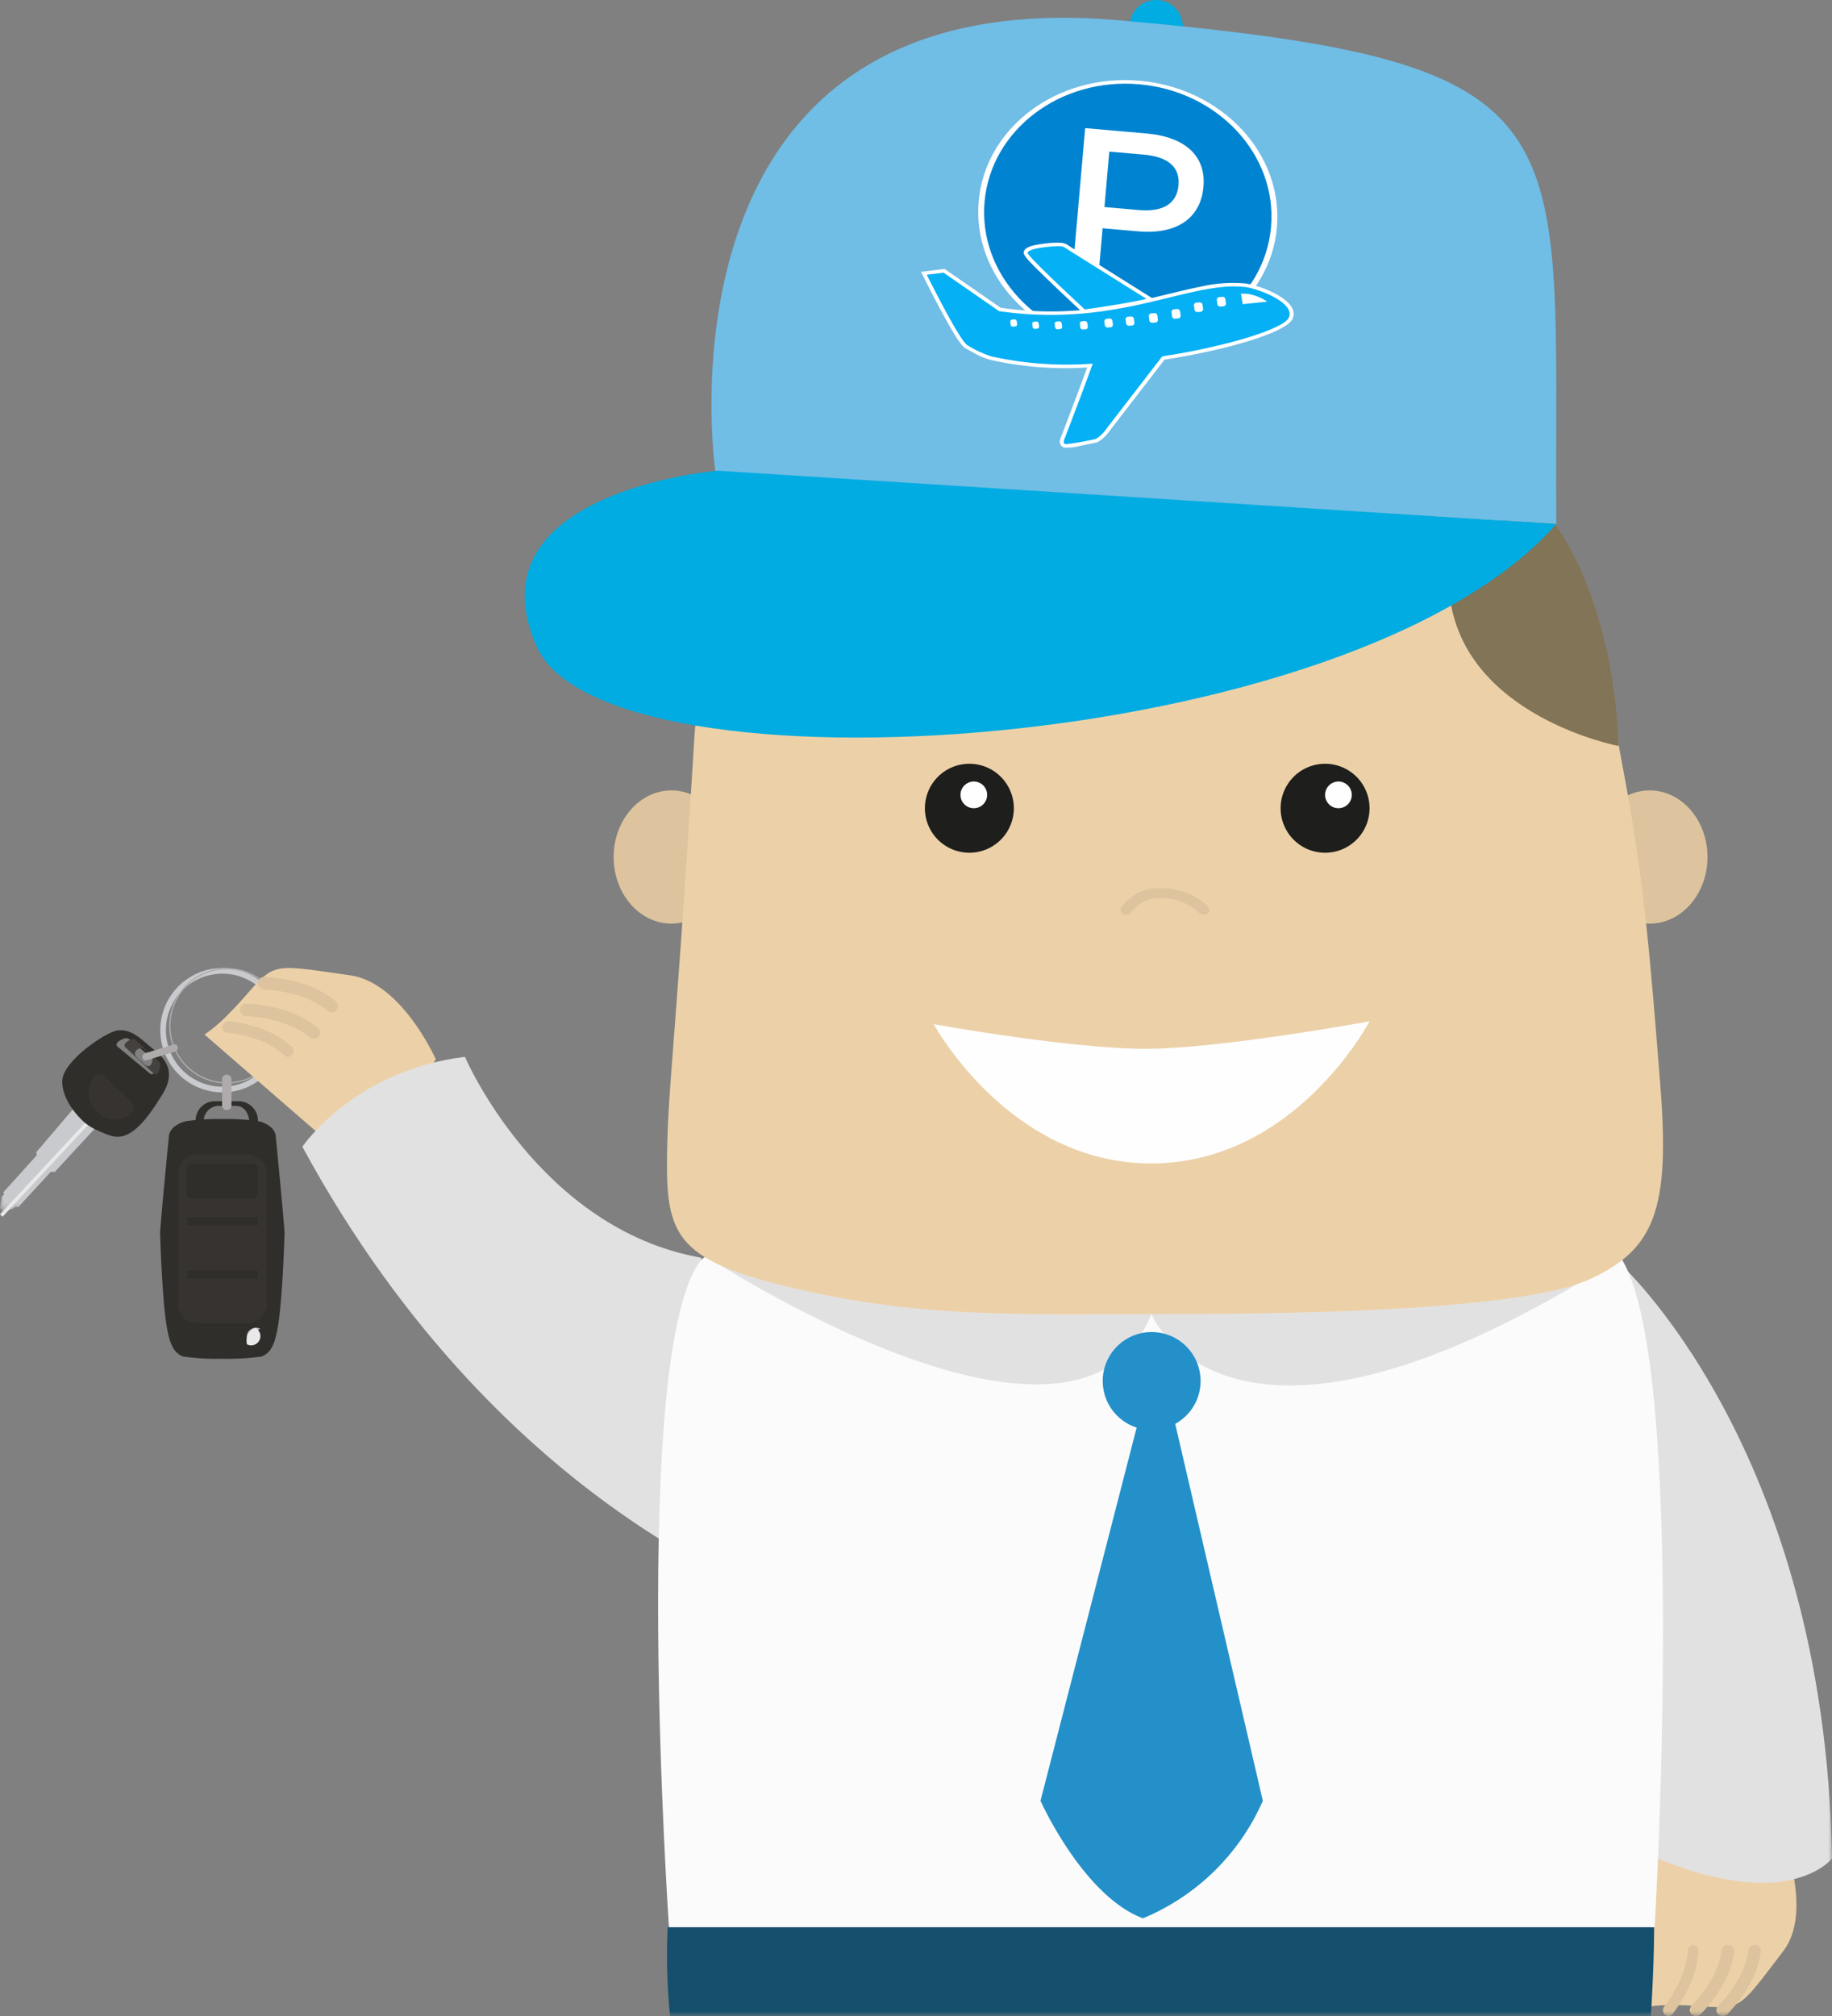 <svg xmlns="http://www.w3.org/2000/svg" xmlns:xlink="http://www.w3.org/1999/xlink" width="250" height="275" viewBox="0 0 250 275"><rect x="0" y="0" width="250" height="275" fill="#808080" stroke="none"/><defs><mask id="a" x="-0.002" y="150.639" width="13.644" height="14.606" maskUnits="userSpaceOnUse"><polygon points="0 150.639 13.642 150.639 13.642 165.244 0 165.244 0 150.639" fill="#fff" fill-rule="evenodd"/></mask><mask id="b" x="0" y="4.846" width="250" height="270.154" maskUnits="userSpaceOnUse"><polygon points="0 275 250 275 250 4.846 0 4.846 0 275" fill="#fff" fill-rule="evenodd"/></mask><mask id="p" x="0" y="4.846" width="250" height="273.789" maskUnits="userSpaceOnUse"><polygon points="0 275 250 275 250 4.846 0 4.846 0 275" fill="#fff" fill-rule="evenodd"/></mask></defs><path d="M37.612,154.804a1.98,1.98,0,0,0-.616-1.016,3.761,3.761,0,0,0-2.157-.909,33.187,33.187,0,0,0-4.498-.233,33.228,33.228,0,0,0-4.501.233,3.75,3.75,0,0,0-2.154.909,2.001,2.001,0,0,0-.619,1.016s-.962,9.739-1.223,13.319c.135,4.388.435,9.698.83,12.332.432,2.855,1.002,4.089,2.326,4.59a32.864,32.864,0,0,0,5.089.306.416.416,0,0,1,.052-.006s.074,0,.199.003c.126-.003.193-.003.193-.003a.367.367,0,0,1,.055.006,32.881,32.881,0,0,0,5.092-.306c1.324-.502,1.894-1.735,2.323-4.59.398-2.634.696-7.944.83-12.332-.264-3.581-1.223-13.319-1.223-13.319" fill="#302e2b" fill-rule="evenodd"/><path d="M34.015,156.991a1.621,1.621,0,0,1-1.841,1.781H29.716a1.674,1.674,0,0,1-1.911-1.781v-3.849a2.089,2.089,0,0,1,1.911-2.293h2.459c1.239,0,1.841,1.168,1.841,2.293Zm-1.567-6.77H29.438a2.624,2.624,0,0,0-2.739,2.49v4.711a2.624,2.624,0,0,0,2.739,2.49H32.448a2.631,2.631,0,0,0,2.746-2.49v-4.711a2.631,2.631,0,0,0-2.746-2.49Z" fill="#302e2b" fill-rule="evenodd"/><path d="M35.503,181.259a1.242,1.242,0,0,0-.564-.134,1.263,1.263,0,0,0-.557,2.399,1.978,1.978,0,0,1-.069-.512,1.887,1.887,0,0,1,1.191-1.752" fill="#c9cace" fill-rule="evenodd"/><path d="M35.534,182.257a1.262,1.262,0,0,0-.699-1.13,1.892,1.892,0,0,0-1.194,1.752,1.816,1.816,0,0,0,.073.512,1.241,1.241,0,0,0,.553.131,1.267,1.267,0,0,0,1.267-1.265" fill="#e9e9ea" fill-rule="evenodd"/><path d="M30.34,148.238a7.71,7.71,0,1,1,7.72-7.71,7.717,7.717,0,0,1-7.72,7.71m0-16.19a8.48,8.48,0,1,0,8.495,8.48,8.488,8.488,0,0,0-8.495-8.48" fill="#c9cace" fill-rule="evenodd"/><path d="M30.948,147.624a7.699,7.699,0,1,1,7.713-7.698,7.707,7.707,0,0,1-7.713,7.698m0-15.575a7.874,7.874,0,1,0,7.887,7.878,7.884,7.884,0,0,0-7.887-7.878" fill="#afabac" fill-rule="evenodd"/><g mask="url(#a)"><polygon points="10.525 150.639 4.933 157.194 5.037 157.562 0.465 162.627 0.551 162.936 0.254 163.188 -0.002 164.772 0.469 165.244 1.778 164.873 2.138 164.602 2.491 164.668 6.931 159.843 7.473 159.855 13.642 153.196 10.525 150.639" fill="#c9cace" fill-rule="evenodd"/></g><polygon points="16.99 148.122 0.358 165.969 0 165.644 16.636 147.797 16.99 148.122" fill="#e9e9ea" fill-rule="evenodd"/><path d="M21.01,146.369c-.318.378-.567.05-.948-.266l-3.614-2.999c-.381-.319-.753-.504-.435-.882.321-.375,1.207-.804,1.588-.488l3.614,2.999c.384.316.117,1.257-.205,1.636m-.734-3.784c-1.194-1.035-2.464-2.227-4.213-2.036-1.516.169-7.455,4.116-7.565,6.856-.107,2.74,2.502,5.192,2.502,5.192.57.613,1.364,1.357,3.986,2.286s4.837-1.776,7.203-5.639-.718-5.623-1.913-6.659" fill="#302e2b" fill-rule="evenodd"/><path d="M20.592,145.22c-.244.339-.572.228-.877-.043l-.957-.857c-.305-.271-.475-.601-.23-.943.247-.339.813-.558,1.118-.287l.957.854a1.086,1.086,0,0,1-.011,1.276m1.088-.413-3.186-2.959c-.336-.311-1.116.111-1.399.484-.278.373.047.555.383.866l3.183,2.959c.336.311.558.635.835.262.283-.373.519-1.301.183-1.612" fill="#44413f" fill-rule="evenodd"/><path d="M17.848,151.877a3.434,3.434,0,0,1-4.047.199l-1.017-.984a3.568,3.568,0,0,1,0-4.102c.837-.904,1.481-.125,2.369.73l1.848,1.787c.888.855,1.687,1.463.846,2.37" fill="#44413f" fill-rule="evenodd"/><path d="M24.255,142.809a.518.518,0,0,1-.337.621l-3.909,1.203a.448.448,0,0,1-.576-.327.517.517,0,0,1,.333-.621l3.909-1.203a.453.453,0,0,1,.579.327" fill="#afabac" fill-rule="evenodd"/><path d="M31.586,150.875a.645.645,0,0,1-1.278,0v-3.729a.645.645,0,0,1,1.278,0Z" fill="#afabac" fill-rule="evenodd"/><path d="M36.408,160.084a2.634,2.634,0,0,0-2.673-2.595H26.945a2.634,2.634,0,0,0-2.673,2.595v17.831a2.633,2.633,0,0,0,2.673,2.592h6.791a2.633,2.633,0,0,0,2.673-2.592Z" fill="#363331" fill-rule="evenodd"/><path d="M35.194,163.009a.521.521,0,0,1-.507.537H25.993a.525.525,0,0,1-.507-.537v-3.771a.525.525,0,0,1,.507-.537H34.687a.521.521,0,0,1,.507.537Z" fill="#44413f" fill-rule="evenodd"/><path d="M35.194,163.009a.521.521,0,0,1-.507.537H25.993a.525.525,0,0,1-.507-.537v-3.771a.525.525,0,0,1,.507-.537H34.687a.521.521,0,0,1,.507.537Z" fill="#302e2b" fill-rule="evenodd"/><path d="M17.849,151.877a3.437,3.437,0,0,1-4.048.198l-1.017-.983a3.566,3.566,0,0,1,0-4.101c.838-.907,1.481-.128,2.369.73l1.849,1.783c.889.855,1.684,1.466.847,2.373" fill="#363331" fill-rule="evenodd"/><g mask="url(#b)"><polygon points="25.485 167.185 35.194 167.185 35.194 165.964 25.485 165.964 25.485 167.185" fill="#44413f" fill-rule="evenodd"/></g><g mask="url(#b)"><polygon points="25.485 174.454 35.194 174.454 35.194 173.233 25.485 173.233 25.485 174.454" fill="#44413f" fill-rule="evenodd"/></g><g mask="url(#b)"><polygon points="25.485 167.185 35.194 167.185 35.194 165.964 25.485 165.964 25.485 167.185" fill="#302e2b" fill-rule="evenodd"/></g><g mask="url(#b)"><polygon points="25.485 174.454 35.194 174.454 35.194 173.233 25.485 173.233 25.485 174.454" fill="#302e2b" fill-rule="evenodd"/></g><g mask="url(#b)"><path d="M59.466,144.495s-4.611-10.427-11.643-11.442c-7.026-1.021-8.988-1.36-10.716-.566s-3.342,3.287-5.76,5.668a21.777,21.777,0,0,1-3.434,2.972L49.56,159.912Z" fill="#ecd1a8" fill-rule="evenodd"/></g><g mask="url(#b)"><path d="M45.281,138.106a.815.815,0,0,1-.522-.192c-3.417-2.84-8.685-2.928-8.737-2.931a.862.862,0,0,1,.016-1.723c.238.003,5.907.101,9.767,3.311a.887.887,0,0,1,.127,1.215.834.834,0,0,1-.652.32" fill="#ddc49e" fill-rule="evenodd"/></g><g mask="url(#b)"><path d="M42.855,141.74a.809.809,0,0,1-.522-.192c-3.42-2.84-8.686-2.924-8.741-2.927a.847.847,0,0,1-.825-.867.785.785,0,0,1,.845-.854c.238.003,5.904.097,9.768,3.31a.877.877,0,0,1,.124,1.21.823.823,0,0,1-.649.319" fill="#ddc49e" fill-rule="evenodd"/></g><g mask="url(#b)"><path d="M39.296,144.163a.717.717,0,0,1-.496-.198c-2.955-2.749-7.701-3.065-7.751-3.068a.792.792,0,0,1,.085-1.58c.217.012,5.31.343,8.662,3.46a.825.825,0,0,1,.065,1.119.737.737,0,0,1-.564.266" fill="#ddc49e" fill-rule="evenodd"/></g><g mask="url(#b)"><path d="M109.223,219.273s-40.125-11.517-67.961-62.85c0,0,7.038-10.426,22.183-12.26,0,0,10.03,23.446,32.212,27.398Z" fill="#e2e1e1" fill-rule="evenodd"/></g><g mask="url(#b)"><path d="M243.361,250.906s4.015,9.95,0,15.226c-4.015,5.279-5.098,6.786-6.796,7.388-1.701.605-4.481,0-7.726,0a21.428,21.428,0,0,0-4.325.269l1.701-26.652Z" fill="#ecd1a8" fill-rule="evenodd"/></g><g mask="url(#b)"><path d="M235.083,275a.884.884,0,0,1-.602-.228.786.786,0,0,1-.017-1.149c.04-.032,3.651-3.563,4.108-7.59a.877.877,0,0,1,.948-.721.831.831,0,0,1,.766.895c-.521,4.597-4.427,8.391-4.589,8.552A.888.888,0,0,1,235.083,275" fill="#ddc49e" fill-rule="evenodd"/></g><g mask="url(#b)"><path d="M231.444,275a.895.895,0,0,1-.605-.231.782.782,0,0,1-.013-1.145c.037-.035,3.646-3.563,4.107-7.591a.863.863,0,0,1,.948-.721.831.831,0,0,1,.766.895c-.524,4.597-4.426,8.391-4.587,8.553a.888.888,0,0,1-.615.24" fill="#ddc49e" fill-rule="evenodd"/></g><g mask="url(#b)"><path d="M227.678,275a.71.71,0,0,1-.492-.199.85.85,0,0,1-.058-1.128c.029-.031,2.97-3.646,3.194-7.621a.771.771,0,0,1,.779-.743.781.781,0,0,1,.693.842c-.259,4.531-3.436,8.419-3.571,8.584a.695.695,0,0,1-.546.264" fill="#ddc49e" fill-rule="evenodd"/></g><g mask="url(#b)"><path d="M220.724,172.026S249.065,197.18,250,253.512c0,0-5.688,7.469-23.864-.012L217.233,225.876Z" fill="#e2e1e1" fill-rule="evenodd"/></g><g mask="url(#p)"><path d="M224.994,278.634c.735-8.42.735-15.749.735-15.749H91.111a82.703,82.703,0,0,0,.763,15.678" fill="#144f6d" fill-rule="evenodd"/></g><g mask="url(#b)"><path d="M91.288,262.885H225.798s4.517-75.93-4.404-90.978c-3.621-6.102-120.58-6.501-125.733,0-9.757,12.314-4.373,90.978-4.373,90.978" fill="#fbfbfb" fill-rule="evenodd"/></g><g mask="url(#b)"><path d="M114.836,169.604l-18.962,1.446s51.117,33.848,61.251,8.178c0,0,10.465,26.349,63.749-7.542l-23.178-.093Z" fill="#e2e1e1" fill-rule="evenodd"/></g><g mask="url(#b)"><path d="M155.967,191.41l-13.977,54.234s5.797,12.962,13.977,16.031a30.684,30.684,0,0,0,16.363-16.031l-12.614-54.234" fill="#2390ca" fill-rule="evenodd"/></g><g mask="url(#b)"><path d="M152.433,193.097h0a6.677,6.677,0,1,1,9.451,0,6.686,6.686,0,0,1-9.451,0" fill="#2390ca" fill-rule="evenodd"/></g><g mask="url(#b)"><path d="M99.515,116.905c0,5.017-3.534,9.086-7.888,9.086s-7.888-4.069-7.888-9.086,3.534-9.086,7.888-9.086,7.888,4.069,7.888,9.086" fill="#ddc49e" fill-rule="evenodd"/></g><g mask="url(#b)"><path d="M233.01,116.905c0,5.017-3.531,9.086-7.887,9.086-4.359,0-7.89-4.069-7.89-9.086s3.531-9.086,7.89-9.086c4.356,0,7.887,4.069,7.887,9.086" fill="#ddc49e" fill-rule="evenodd"/></g><g mask="url(#b)"><path d="M94.754,100.649c-2.719,44.574-3.735,48.313-3.735,58.523,0,10.207,2.377,13.268,19.354,17.011,16.974,3.746,31.574,3.064,50.248,3.064s47.532-.682,56.36-4.764,10.943-9.528,9.582-26.539c-1.355-17.014-2.153-27.747-5.167-43.552-5.77-30.285,0-36.746-66.548-39.47C154.849,64.921,97.47,56.075,94.754,100.649Z" fill="#ecd1a8" fill-rule="evenodd"/></g><g mask="url(#b)"><path d="M212.141,71.463s7.993,9.963,8.733,30.299c0,0-21.131-4.001-23.058-20.571l11.531-10.927Z" fill="#817457" fill-rule="evenodd"/></g><g mask="url(#b)"><path d="M138.35,110.242A6.068,6.068,0,1,1,132.28,104.185a6.064,6.064,0,0,1,6.07,6.057" fill="#1e1e1c" fill-rule="evenodd"/></g><g mask="url(#b)"><path d="M134.709,108.427a1.82,1.82,0,1,1-1.82-1.819,1.818,1.818,0,0,1,1.82,1.819" fill="#fefefe" fill-rule="evenodd"/></g><g mask="url(#b)"><path d="M186.893,110.242a6.068,6.068,0,1,1-6.07-6.057,6.064,6.064,0,0,1,6.07,6.057" fill="#1e1e1c" fill-rule="evenodd"/></g><g mask="url(#b)"><path d="M184.466,108.427a1.82,1.82,0,1,1-1.82-1.819,1.818,1.818,0,0,1,1.82,1.819" fill="#fefefe" fill-rule="evenodd"/></g><g mask="url(#b)"><path d="M163.665,124.539a7.691,7.691,0,0,0-5.102-2.023,4.778,4.778,0,0,0-4.169,1.897.846.846,0,0,1-1.062.286.641.641,0,0,1-.332-.918,6.345,6.345,0,0,1,5.562-2.636,9.216,9.216,0,0,1,6.302,2.51.624.624,0,0,1-.095.961.866.866,0,0,1-1.105-.078Z" fill="#ddc49e" fill-rule="evenodd"/></g><g mask="url(#b)"><path d="M127.427,139.711s18.993,3.427,29.209,3.357c10.216-.067,30.257-3.751,30.257-3.751s-10.082,19.252-29.601,19.383-29.865-18.989-29.865-18.989" fill="#fefefe" fill-rule="evenodd"/></g><path d="M161.408,3.634A3.641,3.641,0,1,1,157.768,0a3.638,3.638,0,0,1,3.64,3.634" fill="#00ace1" fill-rule="evenodd"/><path d="M97.618,64.284S87.792-2.958,152.718,2.769c64.926,5.725,59.31,13.596,59.661,68.707Z" fill="#70bde6" fill-rule="evenodd"/><path d="M97.886,64.207S63.829,67.063,73.249,88.22c9.42,21.159,111.231,14.994,139.13-16.744Z" fill="#00ace1" fill-rule="evenodd"/><ellipse cx="153.904" cy="29.246" rx="18.304" ry="20.428" transform="translate(111.355 180.015) rotate(-85)" fill="#fff"/><path d="M155.456,11.498c10.796.944,18.852,9.656,17.994,19.458s-10.304,16.983-21.1,16.038-18.852-9.656-17.994-19.458S144.661,10.553,155.456,11.498Zm1.015,6.712-8.388-.734-1.631,18.646,3.447,1.455.564-6.442,4.84.423c5.292.463,8.548-1.783,8.925-6.096.363-4.15-2.466-6.79-7.757-7.253ZM156.068,21.09c3.247.284,4.976,1.645,4.756,4.157-.227,2.593-2.171,3.688-5.418,3.405h0l-4.69-.41.662-7.561Z" fill="#0083d0" fill-rule="evenodd"/><path d="M160.601,39.828c1.41-.339,2.41-.564,3.366-.749a19.358,19.358,0,0,1,6.079-.403,13.857,13.857,0,0,1,4.076,1.436c1.84.997,2.794,2.151,2.264,3.372-.715,1.764-8.424,4.165-17.469,5.577-.538.698-2.419,3.136-3.078,3.99-2.425,3.143-3.918,5.079-4.373,5.667a5.228,5.228,0,0,1-1.672,1.592l-.104.034-.155.034c-.123.027-.261.056-.411.088-.428.091-.864.181-1.285.264q-.13.026-.256.05a7.916,7.916,0,0,1-2.292.286.813.813,0,0,1-.662-.743,1.088,1.088,0,0,1,.039-.377,1.006,1.006,0,0,1,.031-.097l.052-.135.148-.384c.159-.414.336-.877.527-1.377.546-1.429,1.093-2.87,1.605-4.234l.124-.33c.463-1.237.87-2.336,1.207-3.263a46.538,46.538,0,0,1-13.191-1.034,9.122,9.122,0,0,1-2.154-.882c-.003-.002-.994-.565-1.222-.675-.575-.275-1.506-1.742-2.978-4.423q-.169-.308-.344-.631c-.57-1.055-1.159-2.182-1.734-3.308-.201-.394-.386-.76-.551-1.088-.099-.197-.169-.338-.207-.414l-.294-.592,3.217-.397,7.64,5.295c7.063,1.006,12.879.48,20.398-1.27.563-.131,1.128-.266,1.869-.446.211-.051,1.127-.274.923-.224C160.088,39.952,160.348,39.889,160.601,39.828Zm-3.856.54.961.603-1.115.27c-.607.147-1.385.306-2.307.476-.397.073-.819.147-1.261.222-1.073.183-2.221.363-3.368.533-.401.06-.774.114-1.108.161-.201.029-.344.049-.421.059l-.273.038-.196-.181c-.062-.057-.177-.164-.338-.314-.269-.25-.568-.528-.89-.83-.921-.861-1.841-1.729-2.7-2.55-.11-.105-.11-.105-.22-.211-3.128-2.999-3.934-3.828-3.805-4.294.172-.624,1.094-.9,2.681-1.104a11.955,11.955,0,0,1,2.597-.117c.058.014.11.028.158.041a1.672,1.672,0,0,1,.499.215c.036.024.146.101.147.101.069.047,2.196,1.384,5.461,3.432l.008.005c1.201.753,2.488,1.561,3.775,2.367.45.282.729.457,1.244.78Z" fill="#fff"/><path d="M169.651,39.124l.332.036c1.557.191,6.796,2.08,5.899,4.148-.608,1.5-8.233,3.911-17.28,5.305-2.259,2.928-6.739,8.735-7.577,9.82a4.751,4.751,0,0,1-1.469,1.436,35.324,35.324,0,0,1-4.133.725c-.402-.097-.215-.576-.215-.576h0l.011-.028c.117-.304,1.172-3.046,2.255-5.926l.393-1.049h0l.194-.521c.386-1.038.754-2.039,1.059-2.892a47.675,47.675,0,0,1-13.809-.979,14.919,14.919,0,0,1-3.271-1.518c-.452-.217-1.56-2.058-2.671-4.074l-.289-.529c-1.346-2.477-2.609-5.024-2.609-5.024h0l2.293-.283,7.57,5.246c16.273,2.358,26.052-4.211,33.649-3.281Zm-28.175,4.741-.07-.001-.28.026a.278.278,0,0,0-.268.302h0l.053.416a.306.306,0,0,0,.338.249h0l.28-.025a.279.279,0,0,0,.267-.303h0l-.053-.415a.306.306,0,0,0-.338-.249Zm-2.996-.299-.07-.001-.28.026a.279.279,0,0,0-.268.302h0l.053.416a.305.305,0,0,0,.338.248h0l.28-.025a.279.279,0,0,0,.267-.302h0l-.053-.416a.306.306,0,0,0-.338-.249Zm6.112.274-.076-.002-.305.027a.306.306,0,0,0-.291.33h0l.058.452a.333.333,0,0,0,.367.271h0l.305-.027a.304.304,0,0,0,.291-.33h0l-.058-.452a.333.333,0,0,0-.367-.271Zm3.472-.046-.071-0-.325.029a.325.325,0,0,0-.31.352h0l.061.483a.354.354,0,0,0,.391.288h0l.324-.029a.326.326,0,0,0,.311-.352h0l-.061-.482a.355.355,0,0,0-.391-.289Zm3.398-.344-.076-0-.346.031a.347.347,0,0,0-.331.375h0l.066.514a.379.379,0,0,0,.417.307h0l.346-.031a.346.346,0,0,0,.331-.375h0l-.065-.514a.38.38,0,0,0-.418-.308Zm2.922-.284-.078-0-.364.033a.354.354,0,0,0-.34.384h0l.068.538a.389.389,0,0,0,.429.315h0l.364-.033a.354.354,0,0,0,.34-.384h0l-.068-.538a.389.389,0,0,0-.429-.315Zm3.203-.454-.078-0-.403.037a.355.355,0,0,0-.34.385h0l.074.578a.389.389,0,0,0,.429.316h0l.403-.036a.356.356,0,0,0,.34-.385h0l-.074-.58a.39.39,0,0,0-.429-.316Zm3.101-.554-.078-0-.403.037a.355.355,0,0,0-.339.385h0l.074.579a.388.388,0,0,0,.429.316h0l.403-.037a.353.353,0,0,0,.338-.384h0l-.073-.58a.389.389,0,0,0-.428-.316Zm-15.888-8.564.053.009a1.32,1.32,0,0,1,.614.273c.087.06,2.555,1.61,5.129,3.224l.573.359c2.672,1.676,5.277,3.309,5.277,3.309-.922.224-2.193.462-3.468.68l-.509.086c-2.284.38-4.432.676-4.432.676s-7.925-7.322-7.812-7.732c.201-.729,4.24-.969,4.627-.875Zm18.951,7.655-.078-0-.403.036a.355.355,0,0,0-.339.385h0l.074.579a.389.389,0,0,0,.429.315h0l.403-.036a.354.354,0,0,0,.339-.384h0l-.074-.58a.388.388,0,0,0-.428-.315Zm3.121-.75-.078-0-.403.036a.356.356,0,0,0-.339.385h0l.073.579a.389.389,0,0,0,.429.315h0l.403-.036a.356.356,0,0,0,.34-.385h0l-.074-.579a.389.389,0,0,0-.429-.315Zm4.723-.048a5.189,5.189,0,0,0-2.246-.388h0l.238,1.426,3.343-.341h0l-.016-.013A5.884,5.884,0,0,0,171.594,40.452Z" fill="#05b0f5" fill-rule="evenodd"/></svg>